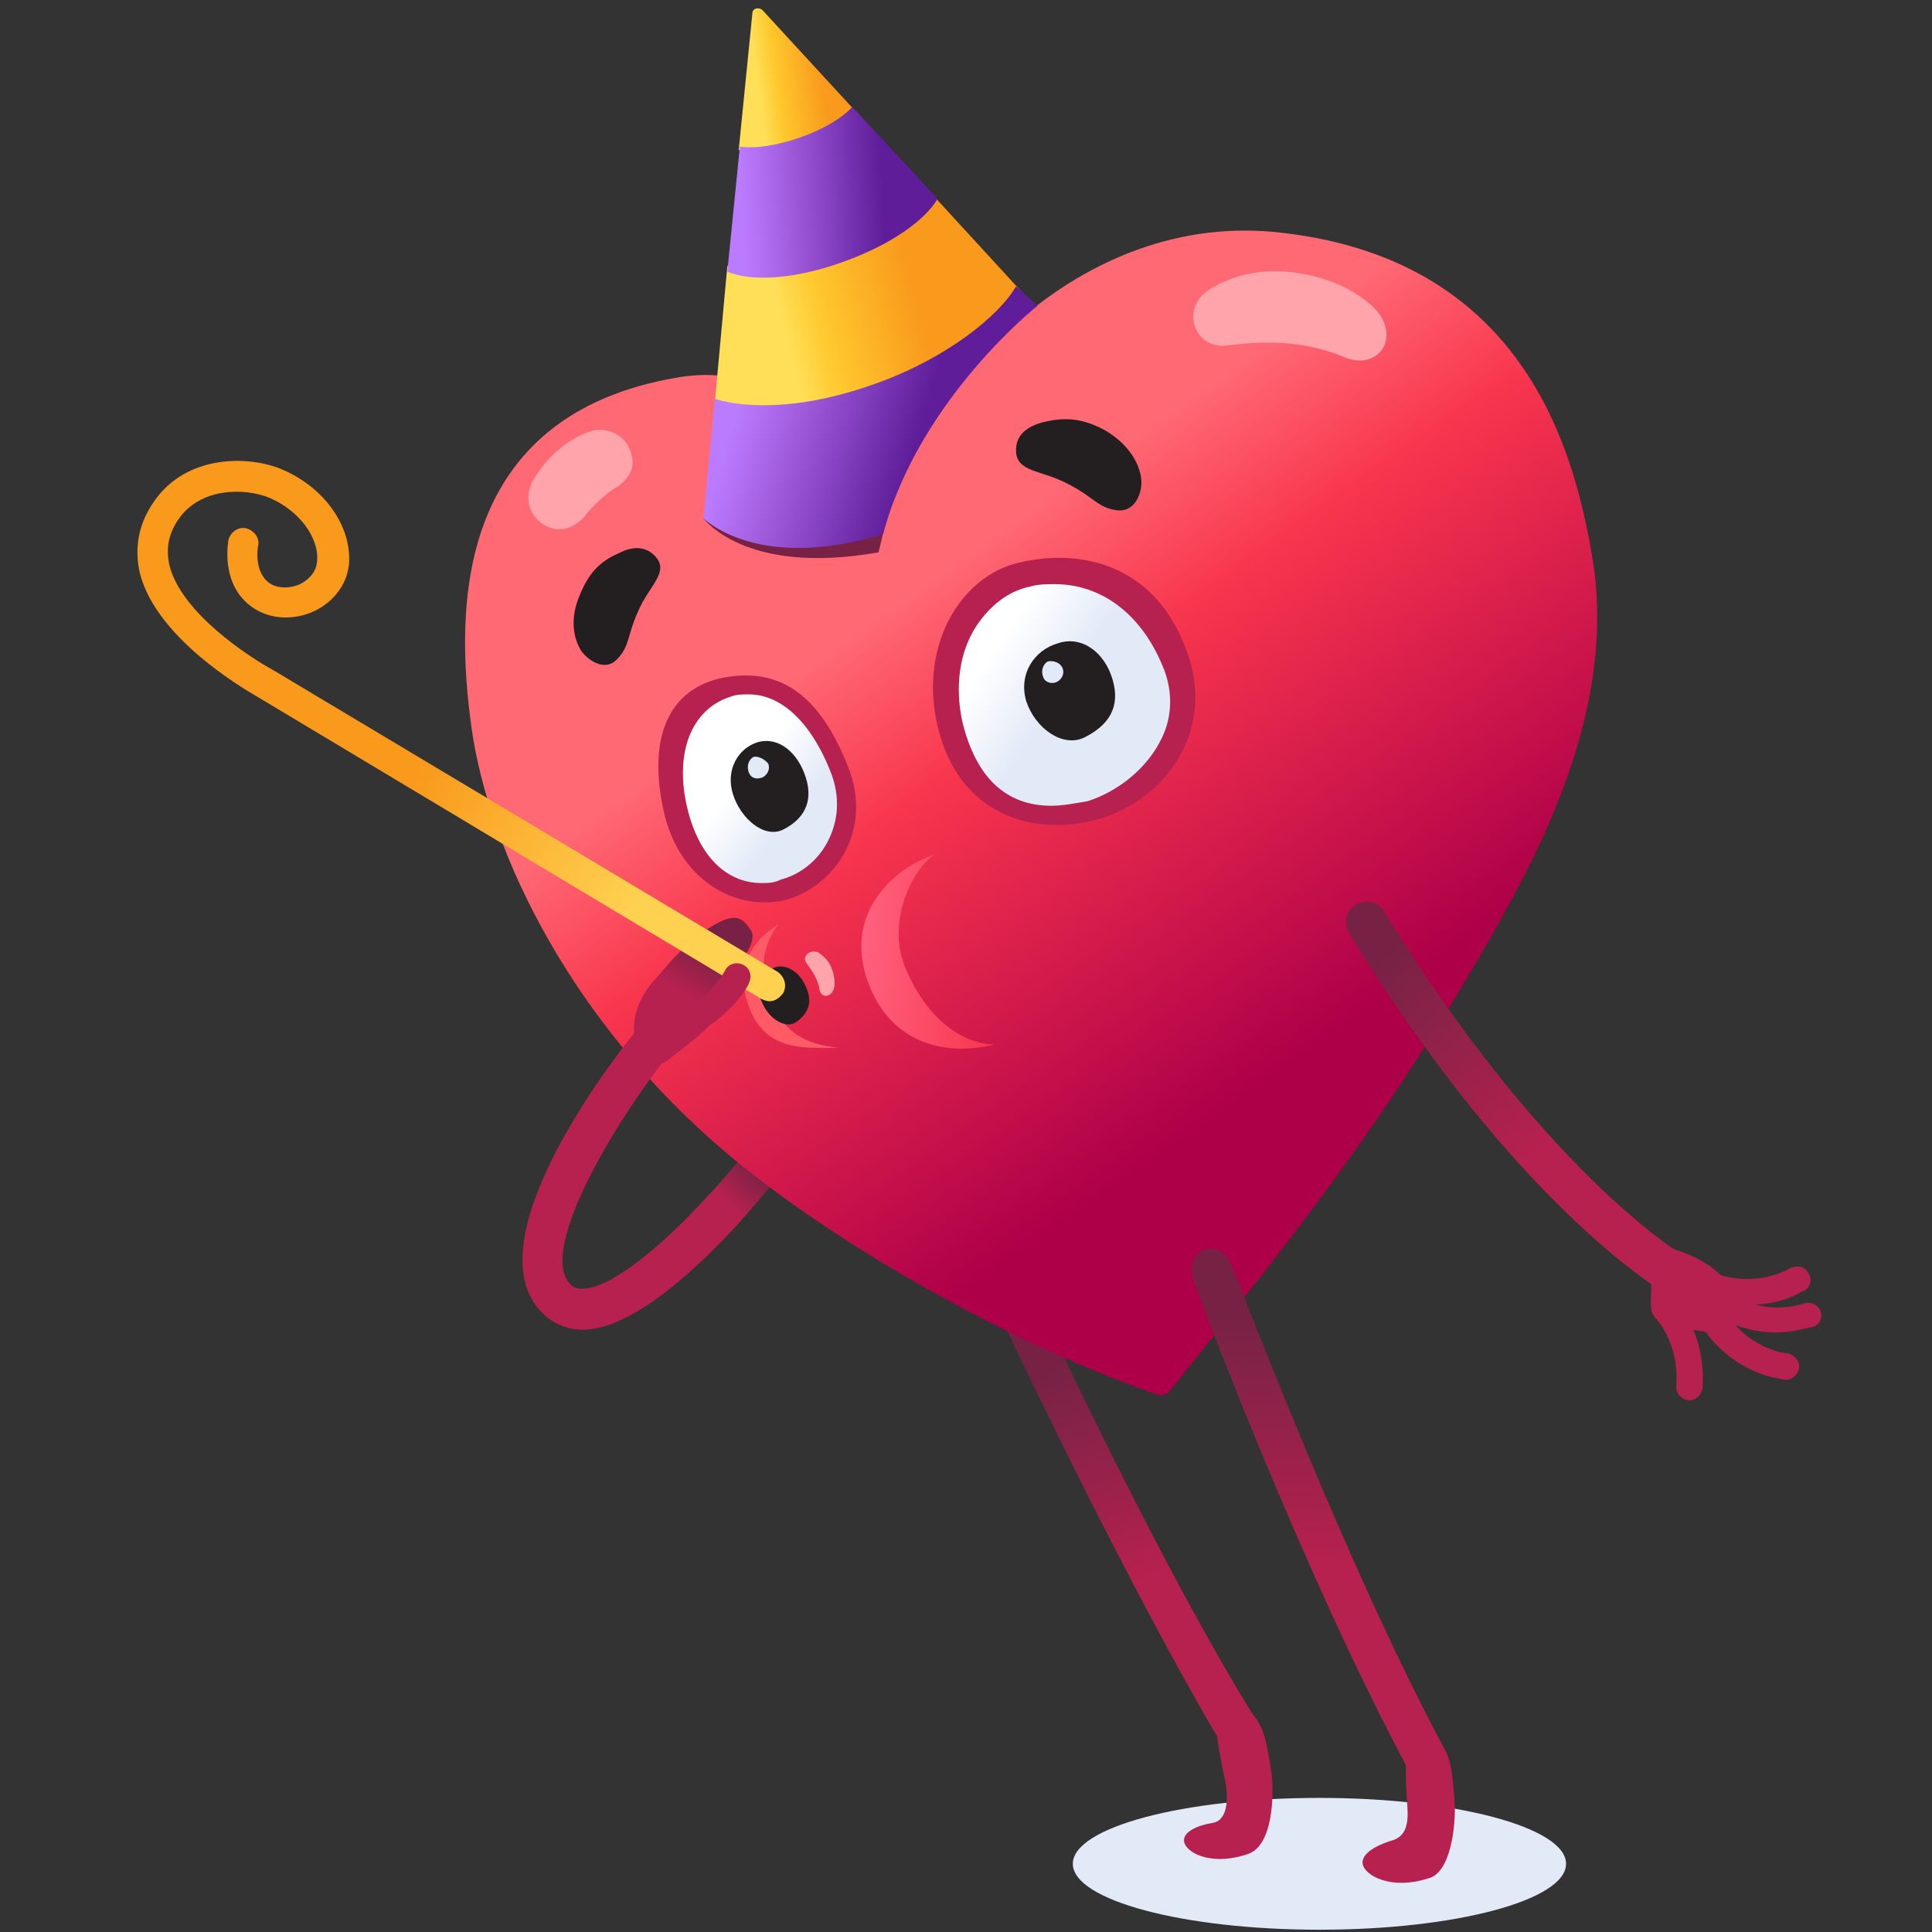 <?xml version="1.0" encoding="utf-8"?>
<!-- Generator: Adobe Illustrator 18.1.1, SVG Export Plug-In . SVG Version: 6.00 Build 0)  -->
<svg version="1.1" id="Layer_1" xmlns="http://www.w3.org/2000/svg" xmlns:xlink="http://www.w3.org/1999/xlink" x="0px" y="0px"
	 viewBox="0 0 170 170" enable-background="new 0 0 170 170" xml:space="preserve">
<rect x="0" y="0" width="170" height="170" fill="#333333" stroke="none"/>
<ellipse fill="#E2E9F7" cx="116.1" cy="164" rx="21.7" ry="5.8"/>
<linearGradient id="SVGID_1_" gradientUnits="userSpaceOnUse" x1="106.588" y1="154.702" x2="92.209" y2="120.951">
	<stop  offset="0.462" style="stop-color:#B6214F"/>
	<stop  offset="1" style="stop-color:#772245"/>
</linearGradient>
<path fill="url(#SVGID_1_)" d="M111.9,156.2c-0.5-3.5-0.8-4.3-1.7-5.4c-9.5-15.4-21-40.8-21.1-41.1l-3.3,1.4
	c0.1,0.3,11.9,25.7,21.3,41.7c0.1,0.9,0.3,2,0.6,3.4c0.5,2.1,0.3,4-1,4.2c-1.3,0.2-2.7,0.8-2.5,1.7c0.3,1.1,2.7,2.1,5.7,1
	C112,162.3,112.1,158,111.9,156.2z"/>
<linearGradient id="SVGID_2_" gradientUnits="userSpaceOnUse" x1="61.823" y1="108.089" x2="66.742" y2="102.868">
	<stop  offset="0.462" style="stop-color:#B6214F"/>
	<stop  offset="1" style="stop-color:#772245"/>
</linearGradient>
<path fill="url(#SVGID_2_)" d="M63.6,109.1c2.9-3,5.1-5.8,5.6-6.5c0.6-0.8,0.5-1.9-0.3-2.5c-0.8-0.6-1.9-0.5-2.5,0.3
	c-1.5,1.9-3.5,4.3-5.7,6.5L63.6,109.1z"/>
<linearGradient id="SVGID_3_" gradientUnits="userSpaceOnUse" x1="69.711" y1="49.649" x2="87.268" y2="100.504" gradientTransform="matrix(0.86 -0.212 0.24 0.971 13.715 14.848)">
	<stop  offset="0" style="stop-color:#FF6974"/>
	<stop  offset="0.29" style="stop-color:#F8354D"/>
	<stop  offset="1" style="stop-color:#AE0049"/>
</linearGradient>
<path fill="url(#SVGID_3_)" d="M77.7,47c-6.5-7.3-8-15.4-18-13.8C40,36.5,40,53.5,41.5,64.1c1.5,10.6,8.8,26.8,24.7,39.2
	c9.2,7.2,23.2,15.1,35.6,19.4c0.5,0.2,0.9,0,1.2-0.4c11-13.7,19.8-24.7,29.5-42.2c4.4-8,9.6-19.4,7.6-31.1
	c-1.6-9.5-6.1-26.5-28.1-28.6C94.2,18.8,80.5,34.9,77.7,47z"/>
<path fill="#FF5B67" d="M67.3,86.1c-0.4-2.1,0.4-3.7,1.2-4.8l-0.8,0.6c0,0-2.8,1.9-2.2,5.2c0.9,4.8,4.1,5.1,6.6,5.1c0.5,0,1,0,1.7,0
	C71.1,91.9,68.2,91,67.3,86.1z"/>
<g>
	<g>
		<path fill="#231F20" d="M98.3,44.9c1.7,0.2,2.3-1.8,2.1-2.9c-0.2-1.3-1.1-2.9-3.1-4.1c-2-1.1-3.5-1.2-5.3-0.8
			c-1.8,0.4-2.6,1.3-2.6,2.5c0,2,2.2,1.7,4.6,3C96.2,43.7,96.6,44.7,98.3,44.9z"/>
	</g>
</g>
<g>
	<g>
		<path fill="#231F20" d="M54.3,58c-1.1,1.2-2.7,0-3.2-0.8c-0.6-1-1-2.7-0.1-4.8c0.8-2,1.8-3,3.4-3.7c1.5-0.8,2.6-0.5,3.3,0.3
			c1.2,1.4-0.6,2.5-1.6,4.9C55.2,55.9,55.4,56.9,54.3,58z"/>
	</g>
</g>
<path fill="#B6214F" d="M74.6,67.4c2.3,5.7-1.2,10.5-5.2,11.7c-4,1.2-9.3-1.1-10.9-7.3c-1.5-6.2-0.1-10.9,4.8-12.1
	C68.8,58.5,72.2,61.4,74.6,67.4z"/>
<linearGradient id="SVGID_4_" gradientUnits="userSpaceOnUse" x1="73.5" y1="75.103" x2="65.175" y2="68.444">
	<stop  offset="0.462" style="stop-color:#E2E9F7"/>
	<stop  offset="1" style="stop-color:#FFFFFF"/>
</linearGradient>
<path fill="url(#SVGID_4_)" d="M67,77.7c-3.1,0-5.5-2.4-6.5-6.5c-1.2-4.9,0.3-8.8,3.8-9.9c0.5-0.2,1-0.2,1.6-0.2
	c2.8,0,5.4,2.4,7.1,6.6c1.1,2.6,0.6,4.7,0,6c-0.8,1.8-2.4,3.2-4.3,3.7C68.1,77.7,67.6,77.7,67,77.7z"/>
<path fill="#B6214F" d="M104.6,57.8c2.2,6.8-2.2,12.5-7.7,14.2c-5.5,1.7-12.5,0-14.4-8.1c-1.7-7.3,2.2-13.3,7.2-14.4
	C94.7,48.3,101.8,49.3,104.6,57.8z"/>
<linearGradient id="SVGID_5_" gradientUnits="userSpaceOnUse" x1="98.44" y1="64.751" x2="87.24" y2="57.486">
	<stop  offset="0.462" style="stop-color:#E2E9F7"/>
	<stop  offset="1" style="stop-color:#FFFFFF"/>
</linearGradient>
<path fill="url(#SVGID_5_)" d="M92.5,70.9c-4,0-6.6-2.5-7.8-7.3c-0.7-3.1-0.3-6.2,1.2-8.5c1.2-1.8,2.8-3.1,4.8-3.5
	c0.7-0.2,1.4-0.2,2.1-0.2c4.1,0,7.6,2.6,9.5,7.2c0.9,2.1,0.9,4.4-0.1,6.4c-1.2,2.5-3.7,4.6-6.5,5.5C94.5,70.7,93.5,70.9,92.5,70.9z"
	/>
<path fill="#231F20" d="M70.9,68.4c0.7,2.2-0.2,3.7-2,4.6c-1.6,0.8-3.7-0.9-4.4-3.1c-0.7-2.2,0.5-4.1,2.2-4.6
	C68.5,64.8,70.2,66.2,70.9,68.4z"/>
<path fill="#231F20" d="M70.9,86.8c0.6,1.3,0.3,2.3-0.8,3.1c-0.9,0.7-2.4-0.2-3-1.6C66.4,87,67,85.7,68,85.2
	C69,84.7,70.3,85.4,70.9,86.8z"/>
<path fill="#231F20" d="M97.9,59.8c0.7,2.4-0.3,4-2.5,5.1c-1.9,0.9-4.3-0.8-5.1-3.2c-0.7-2.4,0.7-4.5,2.8-5.1
	C95.2,55.9,97.2,57.4,97.9,59.8z"/>
<linearGradient id="SVGID_6_" gradientUnits="userSpaceOnUse" x1="79.807" y1="82.561" x2="92.167" y2="82.561" gradientTransform="matrix(0.997 7.361837e-002 -7.361837e-002 0.997 2.213 -5.015)">
	<stop  offset="0" style="stop-color:#FF617F"/>
	<stop  offset="1" style="stop-color:#F8354D"/>
</linearGradient>
<path fill="url(#SVGID_6_)" d="M82.2,75.2c-3.3,1.1-7.8,4.8-6,10.7c2.1,6.6,7.9,6.9,11.3,6c-2.3,0-5.8-1.7-7.9-6.9
	C78,80.9,80.4,76.4,82.2,75.2z"/>
<linearGradient id="SVGID_7_" gradientUnits="userSpaceOnUse" x1="149.846" y1="112.945" x2="124.116" y2="82.372">
	<stop  offset="0.462" style="stop-color:#B6214F"/>
	<stop  offset="1" style="stop-color:#772245"/>
</linearGradient>
<path fill="url(#SVGID_7_)" d="M160.2,115.4c-0.2-0.6-0.9-0.9-1.5-0.7c-1.6,0.5-3.1,0.4-4.2,0.1c1.2-0.1,2.5-0.3,3.8-1
	c0.1-0.1,0.3-0.2,0.4-0.2c0.6-0.3,0.8-1,0.4-1.6c-0.3-0.6-1-0.7-1.6-0.4c-2.7,1.5-5.5,0.8-6.1,0.6c-1.6-1.6-3.9-2.2-3.9-2.2
	s-0.2-0.1-0.4-0.2c-3.7-2.6-13.9-11-25.3-29.6c-0.5-0.9-1.6-1.1-2.5-0.6c-0.9,0.5-1.1,1.6-0.6,2.5c12.2,19.9,22.9,28.3,26.6,30.9
	c0,1.4-0.2,2.3,0.3,2.9c0,0,0,0.1,0.1,0.1c2.2,2.6,1.8,5.9,1.8,5.9c-0.1,0.6,0.4,1.2,1,1.3c0.6,0.1,1.2-0.4,1.3-1
	c0-0.1,0.3-2.6-0.8-5.2c0.3,0.1,0.7,0.1,1.1,0.2c0.3,0.5,2.5,3.4,6.4,4.1c0.2,0,0.3,0.1,0.5,0.1c0.6,0.1,1.2-0.4,1.3-1
	c0.1-0.6-0.4-1.2-1-1.3c-2.2-0.3-3.8-1.6-4.6-2.5c1.4,0.5,3.6,1,6.1,0.3c0.2,0,0.3-0.1,0.5-0.1C160.1,116.7,160.4,116,160.2,115.4z"
	/>
<path fill="#E2E9F7" d="M67.6,67.2c0.2,0.5-0.1,1-0.5,1.2c-0.5,0.2-1,0.1-1.2-0.4c-0.2-0.5-0.1-1.1,0.4-1.4
	C66.7,66.5,67.3,66.8,67.6,67.2z"/>
<path fill="#E2E9F7" d="M93.5,58.8c0.2,0.5-0.1,1-0.5,1.2s-1,0.1-1.2-0.4c-0.2-0.5-0.1-1.1,0.4-1.4C92.7,58.1,93.3,58.3,93.5,58.8z"
	/>
<linearGradient id="SVGID_8_" gradientUnits="userSpaceOnUse" x1="66.674" y1="7.218" x2="72.274" y2="6.461">
	<stop  offset="0" style="stop-color:#FFDF57"/>
	<stop  offset="0.29" style="stop-color:#FFC82E"/>
	<stop  offset="1" style="stop-color:#F99A1C"/>
</linearGradient>
<path fill="url(#SVGID_8_)" d="M71.2,13.2l4-3.5l-8.1-8.8c-0.3-0.3-0.9-0.2-0.9,0.3l-1.2,12H71.2z"/>
<linearGradient id="SVGID_9_" gradientUnits="userSpaceOnUse" x1="69.046" y1="28.796" x2="80.398" y2="25.92">
	<stop  offset="0" style="stop-color:#FFDF57"/>
	<stop  offset="0.29" style="stop-color:#FFC82E"/>
	<stop  offset="1" style="stop-color:#F99A1C"/>
</linearGradient>
<polygon fill="url(#SVGID_9_)" points="65.8,36.5 74.2,35.6 83,32 89.1,27.6 90.1,25.9 82.3,17.4 80.4,19.2 74.3,22.4 69.1,23.6 
	64,23.4 62.9,35.4 "/>
<path fill="#772245" d="M66.7,43.4c-2.6,0.9-4.8,2.2-4.8,2.2s3.6,5.1,15.4,3C80.5,36.7,72.9,41.3,66.7,43.4z"/>
<linearGradient id="SVGID_10_" gradientUnits="userSpaceOnUse" x1="65.834" y1="32.82" x2="81.075" y2="37.438">
	<stop  offset="0" style="stop-color:#BB7BFF"/>
	<stop  offset="0.29" style="stop-color:#A560E2"/>
	<stop  offset="1" style="stop-color:#5F1D99"/>
</linearGradient>
<path fill="url(#SVGID_10_)" d="M89.4,25.2c-1.5,2.6-6.1,6.3-12.2,8.5c-6.3,2.3-11.3,2.3-14.3,1.4l-1,10.5c0,0,4.7,4.8,15.8,1.4
	c3.2-11.9,13.6-20.1,13.6-20.1L89.4,25.2z"/>
<linearGradient id="SVGID_11_" gradientUnits="userSpaceOnUse" x1="65.249" y1="17.207" x2="77.66" y2="16.601">
	<stop  offset="0" style="stop-color:#BB7BFF"/>
	<stop  offset="0.29" style="stop-color:#A560E2"/>
	<stop  offset="1" style="stop-color:#5F1D99"/>
</linearGradient>
<path fill="url(#SVGID_11_)" d="M74.3,23c3.9-1.4,7-3.5,8.2-5.5L75,9.4c-0.9,1-2.6,2-4.6,2.7c-2,0.7-4,1-5.3,0.8L64,23.9
	C66,24.8,70,24.6,74.3,23z"/>
<g>
	<path fill="#FFA4AB" d="M108,30.4c1.7-0.2,5.9-0.8,10.2,1c3.3,1.4,5.3-2.1,2.4-4.6c-1.6-1.4-4.1-2.6-7.4-2.9
		c-2.9-0.2-4.9,0.5-6.5,1.4C103.7,26.9,105,30.8,108,30.4z"/>
</g>
<g>
	<path fill="#FFA4AB" d="M71,84.8c0.2,0.3,0.9,1.1,1.1,2.2c0.1,0.9,1.1,0.8,1.3-0.1c0.1-0.5,0-1.2-0.3-1.9c-0.3-0.6-0.7-0.9-1.1-1.2
		C71.2,83.5,70.5,84.2,71,84.8z"/>
</g>
<g>
	<path fill="#FFA4AB" d="M53.9,43.1c1.7-1,2.1-2.2,1.5-3.6c-0.6-1.4-2.2-2-3.6-1.5c-2.1,0.8-3.6,2.2-4.8,4.1
		c-0.8,1.3-0.7,2.9,0.6,3.9c1.1,0.8,2.5,0.9,3.9-0.6C51.4,45.3,53.2,43.5,53.9,43.1z"/>
</g>
<linearGradient id="SVGID_12_" gradientUnits="userSpaceOnUse" x1="115.936" y1="155.564" x2="116.904" y2="116.114">
	<stop  offset="0.462" style="stop-color:#B6214F"/>
	<stop  offset="1" style="stop-color:#772245"/>
</linearGradient>
<path fill="url(#SVGID_12_)" d="M128,158.7c-0.2-3-0.4-4-1-5c-8.5-15.9-17.3-39.1-18.6-42.3c-1.2-2.9-4.3-1.3-3.4,1.2
	c1.3,3.7,10.1,26.6,18.7,42.7c0,0.8,0,1.8,0.1,3.1c0.1,1.4,0.3,3.2-1.5,3.6c-1.5,0.5-2.5,1.2-2.4,2c0.2,1.1,2.6,2.3,5.7,1.3
	C127.7,164.9,128.1,160.5,128,158.7z"/>
<linearGradient id="SVGID_13_" gradientUnits="userSpaceOnUse" x1="63.222" y1="93.714" x2="67.687" y2="86.525">
	<stop  offset="0.462" style="stop-color:#B6214F"/>
	<stop  offset="1" style="stop-color:#772245"/>
</linearGradient>
<path fill="url(#SVGID_13_)" d="M51.3,113.4c-0.5,0-0.9-0.1-1.2-0.5c-2.5-2.8,3.2-12.9,8.1-19.3c0.2-0.1,0.3-0.1,0.4-0.2
	c5.1-3.9,4.8-3.9,3.6-5.5l2.1-2.1c0,0,2.5-2.8,1.8-3.9c-0.7-1.1-1.3-1.6-3.1-0.6c-1.8,1-3.2,2.3-5.2,4.7c0,0,0,0,0,0c0,0,0,0,0,0
	c0,0,0,0,0,0c-0.9,0.9-2.2,2.8-2,4.9c-2.9,3.6-13.8,18.3-8.3,24.4c1,1.1,2.3,1.7,3.8,1.7c0.1,0,0.2,0,0.2,0
	c4.4-0.2,10.1-5.6,13.8-9.7l-2.8-2.3C58.7,109.2,54,113.3,51.3,113.4z"/>
<g>
	<linearGradient id="SVGID_14_" gradientUnits="userSpaceOnUse" x1="24.855" y1="52.028" x2="59.137" y2="74.731">
		<stop  offset="0.462" style="stop-color:#F99A1C"/>
		<stop  offset="1" style="stop-color:#FFD150"/>
	</linearGradient>
	<path fill="url(#SVGID_14_)" d="M67.7,88.1c-0.2,0-0.5-0.1-0.7-0.2L22.8,61.4c-0.3-0.2-9-4.9-10.5-11c-0.5-2.2-0.1-4.3,1.2-6.2
		c2.9-4.3,8.5-4.1,11.3-2.9c3.8,1.6,6.2,5.1,5.9,8.4c-0.2,1.8-1.4,3.3-3.1,4.1c-1.8,0.8-3.8,0.7-5.3-0.3c-3-2-2.2-5.9-2.2-6
		c0.2-0.7,0.9-1.2,1.6-1c0.7,0.2,1.2,0.9,1,1.6c0,0-0.4,2.2,1,3.2c0.7,0.5,1.8,0.5,2.7,0.1c0.4-0.2,1.4-0.8,1.5-2
		c0.2-2.1-1.6-4.5-4.2-5.6c-2.2-0.9-6.1-0.9-8,1.9c-0.9,1.3-1.1,2.6-0.8,4c1,4.2,7,8.1,9.2,9.3l44.3,26.5c0.6,0.4,0.9,1.2,0.5,1.9
		C68.6,87.8,68.2,88.1,67.7,88.1z"/>
</g>
<g>
	<path fill="#B6214F" d="M59.9,91.4c4-1.2,6-4.7,6-4.9c0.3-0.6,0.1-1.3-0.5-1.6c-0.6-0.3-1.3-0.1-1.6,0.5c0,0-1.6,3-4.9,3.7
		c-0.6,0.1-1,0.8-0.9,1.4c0.1,0.6,0.7,1.1,1.3,1C59.6,91.5,59.7,91.5,59.9,91.4z"/>
</g>
</svg>
